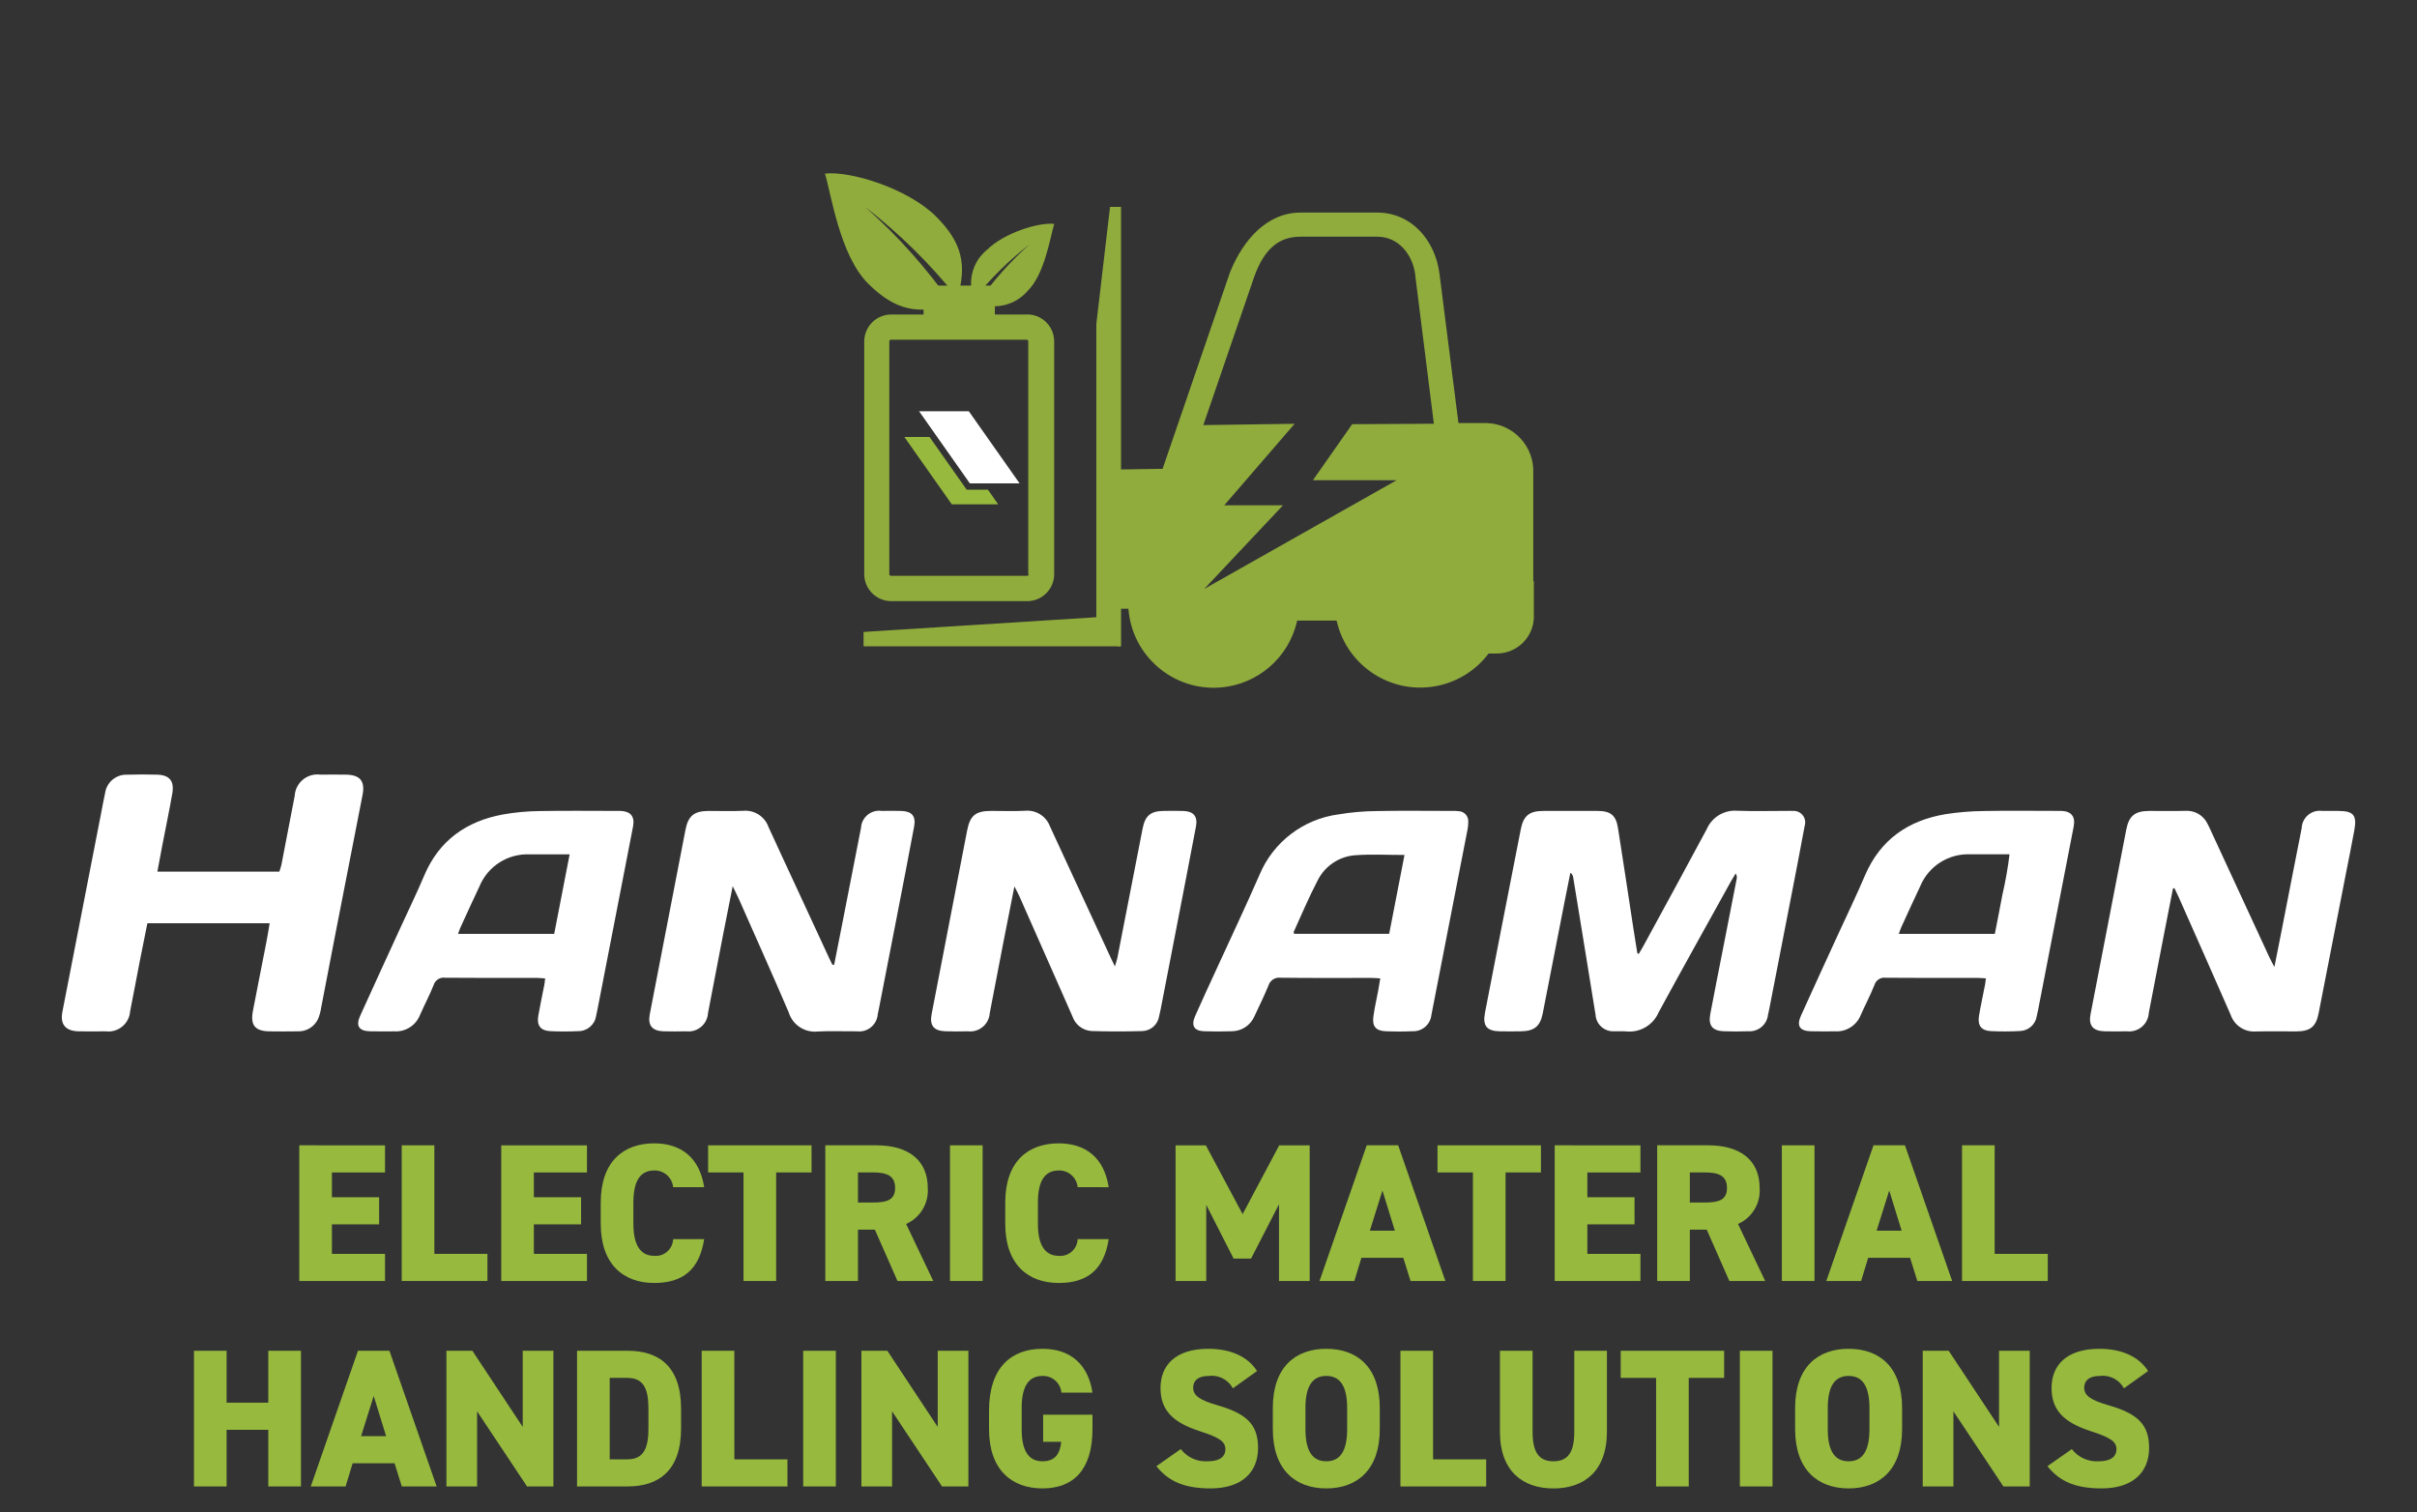 <?xml version="1.0" encoding="utf-8"?>
<!-- Generator: Adobe Illustrator 28.2.0, SVG Export Plug-In . SVG Version: 6.00 Build 0)  -->
<svg version="1.1" id="Layer_1" xmlns="http://www.w3.org/2000/svg" xmlns:xlink="http://www.w3.org/1999/xlink" x="0px" y="0px"
	 viewBox="0 0 307.91 192.628" style="enable-background:new 0 0 307.91 192.628;" xml:space="preserve">
<rect x="0" y="0" width="307.91" height="192.628" fill="#333333" stroke="none"/>
<style type="text/css">
	.st0{fill:#96B93E;}
	.st1{fill:#FFFFFF;}
	.st2{fill:#90AC3D;}
</style>
<g id="Group_132" transform="translate(-363.356 -876.34)">
	<g id="Group_115">
		<path id="Path_184" class="st0" d="M412.405,1022.253v3.457h-6.764v3.156h6.013v3.457h-6.013
			v3.758h6.764v3.457h-10.923v-17.285H412.405z"/>
		<path id="Path_185" class="st0" d="M418.691,1036.082h6.764v3.457h-10.923v-17.287h4.159
			L418.691,1036.082z"/>
		<path id="Path_186" class="st0" d="M438.133,1022.253v3.457h-6.765v3.156h6.013v3.457h-6.013
			v3.758h6.765v3.457H427.21v-17.285H438.133z"/>
		<path id="Path_187" class="st0" d="M449.106,1027.589c-0.115-1.233-1.167-2.165-2.405-2.13
			c-1.729,0-2.656,1.253-2.656,4.084v2.706c0,2.706,0.9,4.084,2.656,4.084
			c1.216,0.108,2.29-0.791,2.397-2.007c0.003-0.041,0.006-0.082,0.007-0.123
			h3.958c-0.6,3.883-2.706,5.587-6.363,5.587c-3.934,0-6.814-2.38-6.814-7.541
			v-2.706c0-5.211,2.881-7.541,6.814-7.541c3.432,0,5.787,1.829,6.363,5.587
			L449.106,1027.589z"/>
		<path id="Path_188" class="st0" d="M466.743,1022.253v3.457h-4.51v13.83h-4.159v-13.83h-4.509
			v-3.457H466.743z"/>
		<path id="Path_189" class="st0" d="M477.69,1039.539L474.809,1033H472.654v6.539h-4.159v-17.287
			h6.514c3.984,0,6.539,1.829,6.539,5.437c0.141,1.957-0.962,3.791-2.756,4.585
			l3.458,7.266L477.69,1039.539z M474.508,1029.539c1.679,0,2.881-0.225,2.881-1.854
			c0-1.654-1.2-1.979-2.881-1.979h-1.854v3.833H474.508z"/>
		<rect id="Rectangle_31" x="484.379" y="1022.252" class="st0" width="4.159" height="17.287"/>
		<path id="Path_190" class="st0" d="M500.639,1027.589c-0.115-1.233-1.167-2.165-2.405-2.13
			c-1.729,0-2.655,1.253-2.655,4.084v2.706c0,2.706,0.9,4.084,2.655,4.084
			c1.216,0.108,2.289-0.79,2.397-2.005c0.003-0.042,0.006-0.083,0.007-0.125
			h3.958c-0.6,3.883-2.706,5.587-6.364,5.587c-3.933,0-6.814-2.38-6.814-7.541
			v-2.706c0-5.211,2.881-7.541,6.814-7.541c3.432,0,5.787,1.829,6.364,5.587
			L500.639,1027.589z"/>
		<path id="Path_191" class="st0" d="M521.658,1031.022l4.66-8.769h3.883v17.287h-3.908v-9.774
			l-3.558,6.915h-2.229l-3.482-6.84v9.7h-3.908v-17.288h3.858L521.658,1031.022z"/>
		<path id="Path_192" class="st0" d="M531.453,1039.539l6.013-17.287h4.008l6.013,17.287h-4.434
			l-0.927-2.956h-5.335l-0.9,2.956H531.453z M537.867,1033.125h3.182l-1.578-5.111
			L537.867,1033.125z"/>
		<path id="Path_193" class="st0" d="M559.663,1022.253v3.457h-4.509v13.83h-4.159v-13.83h-4.51
			v-3.457H559.663z"/>
		<path id="Path_194" class="st0" d="M572.339,1022.253v3.457h-6.765v3.156h6.013v3.457h-6.013
			v3.758h6.765v3.457h-10.923v-17.285H572.339z"/>
		<path id="Path_195" class="st0" d="M583.663,1039.539L580.782,1033h-2.152v6.539h-4.159v-17.287
			h6.514c3.984,0,6.539,1.829,6.539,5.437c0.14,1.956-0.962,3.791-2.755,4.585
			l3.457,7.266L583.663,1039.539z M580.481,1029.539c1.679,0,2.881-0.225,2.881-1.854
			c0-1.654-1.2-1.979-2.881-1.979h-1.851v3.833H580.481z"/>
		<rect id="Rectangle_32" x="590.352" y="1022.252" class="st0" width="4.159" height="17.287"/>
		<path id="Path_196" class="st0" d="M596.014,1039.539l6.013-17.287h4.008l6.013,17.287h-4.435
			l-0.927-2.956h-5.336l-0.9,2.956H596.014z M602.428,1033.125h3.182l-1.578-5.111
			L602.428,1033.125z"/>
		<path id="Path_197" class="st0" d="M617.463,1036.082h6.765v3.457h-10.923v-17.287h4.159
			L617.463,1036.082z"/>
		<path id="Path_198" class="st0" d="M392.224,1055.04h5.311v-6.614h4.159v17.287h-4.159v-7.215
			h-5.311v7.215h-4.159v-17.286h4.159V1055.04z"/>
		<path id="Path_199" class="st0" d="M402.946,1065.714l6.013-17.287h4.008l6.013,17.287h-4.435
			l-0.927-2.956h-5.336l-0.9,2.956H402.946z M409.36,1059.3h3.182l-1.579-5.111
			L409.36,1059.3z"/>
		<path id="Path_200" class="st0" d="M433.856,1048.427v17.287h-3.357l-6.364-9.571v9.571h-3.908
			v-17.287h3.307l6.414,9.7v-9.7H433.856z"/>
		<path id="Path_201" class="st0" d="M436.867,1065.714v-17.287h6.439
			c3.933,0,6.814,1.929,6.814,7.391v2.505c0,5.412-2.881,7.391-6.814,7.391
			H436.867z M445.962,1058.323v-2.505c0-2.33-0.5-3.934-2.655-3.934h-2.28v10.372h2.28
			C445.461,1062.256,445.962,1060.656,445.962,1058.323"/>
		<path id="Path_202" class="st0" d="M456.909,1062.257h6.765v3.457h-10.928v-17.287h4.159
			L456.909,1062.257z"/>
		<rect id="Rectangle_33" x="465.678" y="1048.427" class="st0" width="4.159" height="17.287"/>
		<path id="Path_203" class="st0" d="M486.722,1048.427v17.287h-3.357l-6.364-9.571v9.571h-3.908
			v-17.287h3.307l6.414,9.7v-9.7H486.722z"/>
		<path id="Path_204" class="st0" d="M502.53,1056.569v1.854c0,5.161-2.431,7.541-6.364,7.541
			s-6.814-2.38-6.814-7.541v-2.355c0-5.562,2.881-7.892,6.814-7.892
			c3.758,0,5.863,2.2,6.364,5.587h-3.955c-0.115-1.233-1.168-2.165-2.406-2.13
			c-1.729,0-2.656,1.253-2.656,4.084v2.706c0,2.831,0.927,4.084,2.656,4.084
			c1.679,0,2.23-1.052,2.38-2.48h-2.305v-3.457L502.53,1056.569z"/>
		<path id="Path_205" class="st0" d="M520.418,1053.212c-0.603-1.112-1.828-1.739-3.082-1.578
			c-1.378,0-1.979,0.626-1.979,1.5c0,1.027,0.9,1.6,3.082,2.23
			c3.758,1.077,5.186,2.48,5.186,5.437c0,3.132-2.1,5.161-6.038,5.161
			c-3.156,0-5.286-0.777-6.915-2.831l3.106-2.18
			c0.818,1.066,2.118,1.65,3.458,1.554c1.6,0,2.229-0.676,2.229-1.5
			c0-1-0.7-1.5-3.257-2.33c-3.507-1.127-5.011-2.731-5.011-5.512
			c0-2.856,1.879-4.986,6.088-4.986c2.756,0,4.985,0.927,6.213,2.831
			L520.418,1053.212z"/>
		<path id="Path_206" class="st0" d="M532.318,1065.964c-3.934,0-6.814-2.38-6.814-7.541v-2.706
			c0-5.211,2.881-7.541,6.814-7.541s6.814,2.33,6.814,7.541v2.706
			C539.132,1063.584,536.251,1065.964,532.318,1065.964 M529.662,1058.423
			c0,2.831,0.927,4.084,2.656,4.084s2.655-1.253,2.655-4.084v-2.706
			c0-2.831-0.927-4.084-2.655-4.084s-2.656,1.253-2.656,4.084V1058.423z"/>
		<path id="Path_207" class="st0" d="M545.921,1062.257h6.765v3.457h-10.925v-17.287h4.159
			L545.921,1062.257z"/>
		<path id="Path_208" class="st0" d="M568.068,1048.427v10.3c0,5.111-2.981,7.241-6.815,7.241
			s-6.814-2.13-6.814-7.215v-10.326h4.158v10.322
			c0,2.53,0.752,3.758,2.656,3.758s2.656-1.228,2.656-3.758v-10.322H568.068z"/>
		<path id="Path_209" class="st0" d="M583,1048.427v3.457h-4.51v13.83h-4.159v-13.83h-4.509
			v-3.457H583z"/>
		<rect id="Rectangle_34" x="585.003" y="1048.427" class="st0" width="4.159" height="17.287"/>
		<path id="Path_210" class="st0" d="M598.857,1065.964c-3.934,0-6.815-2.38-6.815-7.541v-2.706
			c0-5.211,2.881-7.541,6.815-7.541s6.814,2.33,6.814,7.541v2.706
			C605.671,1063.584,602.79,1065.964,598.857,1065.964 M596.201,1058.423
			c0,2.831,0.927,4.084,2.656,4.084s2.655-1.253,2.655-4.084v-2.706
			c0-2.831-0.927-4.084-2.655-4.084s-2.656,1.253-2.656,4.084V1058.423z"/>
		<path id="Path_211" class="st0" d="M621.93,1048.427v17.287h-3.356l-6.364-9.571v9.571h-3.909
			v-17.287h3.307l6.414,9.7v-9.7H621.93z"/>
		<path id="Path_212" class="st0" d="M633.931,1053.212c-0.603-1.112-1.828-1.739-3.082-1.578
			c-1.378,0-1.979,0.626-1.979,1.5c0,1.027,0.9,1.6,3.082,2.23
			c3.758,1.077,5.186,2.48,5.186,5.437c0,3.132-2.1,5.161-6.038,5.161
			c-3.156,0-5.286-0.777-6.915-2.831l3.106-2.18
			c0.818,1.066,2.118,1.65,3.458,1.554c1.6,0,2.229-0.676,2.229-1.5
			c0-1-0.7-1.5-3.257-2.33c-3.507-1.127-5.011-2.731-5.011-5.512
			c0-2.856,1.879-4.986,6.088-4.986c2.756,0,4.986,0.927,6.213,2.831
			L633.931,1053.212z"/>
	</g>
	<g id="Group_127" transform="translate(814.42 884.229)">
		<path id="Path_51-2" class="st1" d="M-242.287,113.629c0.2-0.349,0.414-0.694,0.606-1.049
			c2.688-4.944,5.394-9.877,8.045-14.84c0.663-1.529,2.224-2.469,3.886-2.339
			c2.119,0.074,4.242,0.017,6.363,0.017c0.231,0,0.464-0.011,0.694,0.006
			c0.806-0.076,1.521,0.516,1.597,1.322c0.02,0.206-0.005,0.413-0.071,0.609
			c-0.5,2.729-1.029,5.45-1.557,8.173c-0.975,5.029-1.955,10.058-2.938,15.085
			c-0.052,0.265-0.11,0.528-0.17,0.791c-0.142,1.252-1.243,2.172-2.5,2.089
			c-1.041,0.035-2.082,0.035-3.124,0c-1.463-0.05-2.007-0.741-1.729-2.2
			c0.54-2.838,1.1-5.671,1.659-8.506c0.57-2.911,1.139-5.821,1.708-8.732
			c0.048-0.23-0.002-0.47-0.137-0.663c-0.2,0.327-0.4,0.648-0.584,0.981
			c-3.081,5.563-6.186,11.113-9.221,16.7c-0.702,1.651-2.407,2.642-4.189,2.435
			c-0.5-0.041-1,0.011-1.5-0.012c-1.223,0.06-2.269-0.87-2.351-2.092
			c-0.41-2.47-0.8-4.943-1.2-7.415c-0.549-3.384-1.101-6.767-1.657-10.15
			c-0.038-0.22-0.166-0.414-0.353-0.536c-0.263,1.319-0.531,2.638-0.79,3.958
			c-0.909,4.65-1.808,9.3-2.727,13.949c-0.33,1.669-1.081,2.266-2.8,2.29
			c-0.887,0.013-1.774,0.016-2.661,0c-1.675-0.031-2.218-0.7-1.9-2.361
			c0.683-3.555,1.374-7.109,2.071-10.662c0.827-4.234,1.656-8.467,2.488-12.7
			c0.339-1.733,1.074-2.348,2.862-2.354c2.314-0.008,4.628-0.008,6.942,0
			c1.648,0.008,2.327,0.555,2.584,2.187c0.667,4.224,1.3,8.453,1.944,12.68
			c0.167,1.092,0.348,2.181,0.522,3.272l0.192,0.069"/>
		<path id="Path_52-2" class="st1" d="M-416.708,109.732h-15.581
			c-0.323,1.613-0.653,3.223-0.968,4.836c-0.413,2.118-0.8,4.24-1.226,6.356
			c-0.096,1.528-1.413,2.69-2.942,2.594c-0.064-0.004-0.127-0.01-0.19-0.019
			c-1.157,0.014-2.315,0.028-3.472,0c-1.64-0.045-2.337-0.9-2.03-2.477
			c1.631-8.396,3.267-16.791,4.909-25.184c0.177-0.907,0.338-1.819,0.539-2.721
			c0.206-1.36,1.395-2.352,2.77-2.311c1.271-0.044,2.546-0.034,3.818-0.005
			c1.6,0.036,2.247,0.795,1.967,2.4c-0.384,2.2-0.844,4.388-1.268,6.582
			c-0.211,1.092-0.411,2.186-0.635,3.374h15.54
			c0.107-0.299,0.198-0.604,0.272-0.913c0.567-2.912,1.118-5.827,1.683-8.739
			c0.093-1.599,1.464-2.82,3.063-2.727c0.073,0.004,0.146,0.011,0.219,0.021
			c1.08-0.008,2.16-0.014,3.24,0c1.812,0.027,2.468,0.818,2.125,2.576
			c-1.177,6.051-2.359,12.1-3.545,18.149c-0.582,2.988-1.147,5.979-1.731,8.966
			c-0.07,0.495-0.203,0.98-0.395,1.442c-0.476,1.008-1.514,1.629-2.628,1.572
			c-1.2,0.017-2.392,0.022-3.587,0c-1.816-0.032-2.428-0.785-2.083-2.6
			c0.554-2.915,1.143-5.822,1.709-8.734c0.152-0.784,0.275-1.573,0.424-2.433"/>
		<path id="Path_53-2" class="st1" d="M-321.836,105.042c-0.521,2.637-1,5.009-1.457,7.385
			c-0.566,2.911-1.115,5.826-1.681,8.737c-0.081,1.378-1.264,2.43-2.642,2.349
			c-0.05-0.003-0.1-0.007-0.15-0.013c-0.964,0.017-1.929,0.031-2.892-0.006
			c-1.458-0.055-2-0.751-1.724-2.184c1.502-7.791,3.008-15.581,4.519-23.37
			c0.379-1.953,1.085-2.516,3.088-2.52c1.427,0,2.857,0.056,4.28-0.016
			c1.394-0.14,2.706,0.68,3.192,1.993c0.859,1.853,1.716,3.706,2.569,5.561
			c1.747,3.776,3.495,7.552,5.244,11.327c0.112,0.241,0.229,0.478,0.454,0.945
			c0.147-0.5,0.26-0.8,0.32-1.1c1.072-5.481,2.141-10.962,3.208-16.444
			c0.327-1.668,1.025-2.243,2.679-2.263c0.848-0.01,1.7-0.027,2.545,0.006
			c1.275,0.049,1.817,0.7,1.579,1.967c-0.815,4.314-1.656,8.624-2.49,12.934
			c-0.667,3.441-1.333,6.881-2,10.321c-0.059,0.3-0.122,0.6-0.2,0.9
			c-0.155,1.079-1.066,1.89-2.156,1.918c-2.158,0.06-4.32,0.064-6.477-0.006
			c-1.115-0.08-2.072-0.825-2.423-1.887c-0.646-1.441-1.274-2.891-1.912-4.336
			c-1.619-3.667-3.239-7.331-4.86-10.994c-0.149-0.336-0.333-0.657-0.614-1.207"/>
		<path id="Path_54-2" class="st1" d="M-344.799,115.027c0.305-1.543,0.609-3.087,0.914-4.63
			c0.835-4.271,1.662-8.545,2.507-12.814c0.069-1.275,1.159-2.253,2.434-2.183
			c0.071,0.004,0.142,0.011,0.212,0.021c0.848-0.01,1.7-0.026,2.545,0.006
			c1.287,0.048,1.82,0.675,1.581,1.961c-0.726,3.9-1.487,7.794-2.241,11.689
			c-0.733,3.782-1.47,7.563-2.211,11.342c-0.059,0.3-0.119,0.6-0.186,0.905
			c-0.097,1.305-1.234,2.283-2.539,2.186c-0.04-0.003-0.08-0.007-0.12-0.012
			c-1.658,0.02-3.321-0.068-4.974,0.024c-1.671,0.185-3.236-0.85-3.719-2.46
			c-2.065-4.816-4.21-9.6-6.328-14.39c-0.211-0.479-0.453-0.945-0.8-1.662
			c-0.445,2.244-0.84,4.2-1.22,6.162c-0.645,3.328-1.275,6.658-1.922,9.985
			c-0.073,1.374-1.246,2.428-2.62,2.355c-0.056-0.003-0.111-0.008-0.166-0.014
			c-0.964,0.018-1.929,0.03-2.893,0c-1.454-0.051-2.014-0.766-1.741-2.177
			c1.512-7.829,3.027-15.657,4.545-23.485c0.348-1.794,1.107-2.405,2.947-2.413
			c1.466-0.007,2.934,0.055,4.4-0.017c1.435-0.132,2.774,0.732,3.245,2.094
			c1.217,2.663,2.457,5.317,3.687,7.974c1.376,2.972,2.752,5.944,4.128,8.916
			c0.1,0.206,0.2,0.407,0.3,0.61l0.232,0.03"/>
		<path id="Path_55-2" class="st1" d="M-174.24,105.295c-0.392,2-0.788,3.991-1.175,5.988
			c-0.637,3.29-1.262,6.582-1.906,9.87c-0.076,1.379-1.256,2.434-2.634,2.358
			c-0.051-0.003-0.102-0.007-0.153-0.013c-0.964,0.018-1.929,0.03-2.892,0
			c-1.459-0.052-2.017-0.764-1.744-2.174c1.514-7.829,3.029-15.657,4.545-23.484
			c0.348-1.8,1.1-2.408,2.941-2.416c1.543-0.007,3.086,0.031,4.628-0.011
			c1.188-0.07,2.298,0.593,2.8,1.672c0.166,0.3,0.306,0.622,0.451,0.937
			c2.475,5.351,4.949,10.701,7.423,16.052c0.157,0.339,0.342,0.665,0.635,1.23
			c0.357-1.8,0.667-3.34,0.969-4.884c0.836-4.271,1.659-8.545,2.509-12.814
			c0.052-1.269,1.124-2.255,2.393-2.203c0.079,0.003,0.158,0.011,0.236,0.022
			c0.694-0.011,1.388-0.005,2.083,0c1.878,0.009,2.335,0.539,2,2.42
			c-0.356,1.971-0.761,3.933-1.145,5.9c-1.133,5.822-2.271,11.643-3.412,17.464
			c-0.334,1.7-1.062,2.285-2.784,2.3s-3.472-0.031-5.206,0.012
			c-1.435,0.107-2.759-0.772-3.218-2.135c-2.192-5.012-4.416-10.011-6.631-15.014
			c-0.166-0.375-0.351-0.74-0.527-1.11l-0.187,0.041"/>
		<path id="Path_56-2" class="st1" d="M-275.227,116.759c-0.459-0.026-0.8-0.062-1.135-0.062
			c-3.854,0-7.708,0.023-11.562-0.023c-0.697-0.09-1.355,0.34-1.553,1.014
			c-0.546,1.315-1.172,2.6-1.777,3.886c-0.498,1.172-1.652,1.928-2.925,1.919
			c-1.155,0.041-2.313,0.04-3.468,0c-1.3-0.046-1.706-0.707-1.167-1.932
			c0.884-2.009,1.816-4,2.729-5.992c1.826-3.992,3.708-7.959,5.463-11.981
			c1.739-4.191,5.582-7.136,10.081-7.725c1.595-0.266,3.209-0.408,4.826-0.423
			c3.159-0.064,6.321-0.02,9.481-0.018c0.346-0.015,0.693-0.003,1.038,0.035
			c0.693,0.047,1.219,0.644,1.179,1.338c0.006,0.347-0.028,0.693-0.1,1.033
			c-1.527,7.859-3.058,15.717-4.594,23.574c-0.119,1.214-1.16,2.128-2.379,2.088
			c-1.154,0.049-2.313,0.049-3.468,0c-1.24-0.054-1.718-0.636-1.544-1.9
			c0.152-1.1,0.409-2.194,0.614-3.291c0.09-0.484,0.164-0.97,0.259-1.538
			 M-272.14,101.033c-2.175,0-4.214-0.114-6.235,0.031
			c-2.094,0.137-3.952,1.392-4.862,3.283c-1.106,2.107-2.022,4.314-3.015,6.48
			c-0.025,0.055,0.026,0.145,0.048,0.252h12.113l1.951-10.046"/>
		<path id="Path_57-2" class="st1" d="M-198.069,116.759c-0.444-0.028-0.748-0.063-1.051-0.063
			c-3.895,0-7.789,0.017-11.683-0.019c-0.66-0.104-1.293,0.3-1.478,0.942
			c-0.51,1.287-1.164,2.516-1.727,3.783c-0.52,1.34-1.847,2.189-3.281,2.1
			c-1.041,0-2.083,0.025-3.123-0.008c-1.385-0.044-1.8-0.7-1.228-1.973
			c1.535-3.406,3.1-6.8,4.659-10.2c1.171-2.557,2.4-5.09,3.5-7.674
			c1.953-4.568,5.5-7.017,10.271-7.812c1.598-0.25,3.212-0.384,4.83-0.4
			c3.083-0.061,6.169-0.018,9.253-0.018c0.232,0,0.463-0.009,0.694,0
			c1.257,0.062,1.784,0.728,1.543,1.99c-0.534,2.8-1.087,5.594-1.63,8.392
			c-0.961,4.953-1.92,9.905-2.88,14.857c-0.058,0.3-0.12,0.6-0.192,0.9
			c-0.161,1.076-1.072,1.88-2.159,1.907c-1.232,0.068-2.467,0.071-3.7,0.009
			c-1.207-0.057-1.708-0.724-1.5-1.951c0.222-1.329,0.513-2.646,0.77-3.969
			c0.042-0.22,0.063-0.445,0.113-0.8 M-209.162,111.085h12.228
			c0.328-1.694,0.661-3.345,0.966-5c0.393-1.694,0.695-3.408,0.905-5.135h-4.985
			c-2.781-0.123-5.34,1.51-6.4,4.084c-0.823,1.737-1.618,3.487-2.419,5.234
			c-0.108,0.235-0.178,0.488-0.3,0.819"/>
		<path id="Path_58-2" class="st1" d="M-381.622,116.761c-0.438-0.028-0.742-0.064-1.045-0.065
			c-3.894,0-7.789,0.017-11.682-0.02c-0.66-0.101-1.293,0.304-1.478,0.946
			c-0.514,1.286-1.166,2.516-1.727,3.783c-0.518,1.341-1.847,2.191-3.282,2.1
			c-1.041,0-2.083,0.025-3.123-0.008c-1.386-0.044-1.8-0.7-1.223-1.974
			c1.7-3.755,3.425-7.5,5.141-11.245c1.01-2.207,2.075-4.39,3.02-6.624
			c1.9-4.487,5.375-6.923,10.04-7.783c1.519-0.268,3.058-0.412,4.6-0.43
			c3.315-0.063,6.632-0.019,9.948-0.019c0.154,0,0.309-0.005,0.462,0
			c1.264,0.064,1.794,0.728,1.553,1.988c-0.535,2.8-1.086,5.594-1.63,8.391
			c-0.963,4.952-1.926,9.904-2.889,14.855c-0.059,0.3-0.116,0.605-0.19,0.9
			c-0.175,1.117-1.144,1.936-2.274,1.922c-1.192,0.057-2.392,0.059-3.584,0
			c-1.215-0.061-1.715-0.728-1.506-1.947c0.228-1.328,0.518-2.645,0.774-3.968
			c0.043-0.22,0.056-0.447,0.1-0.8 M-378.497,100.957c-1.853,0-3.464,0-5.074,0
			c-2.782-0.129-5.346,1.5-6.411,4.073c-0.825,1.736-1.618,3.487-2.42,5.233
			c-0.108,0.236-0.185,0.487-0.312,0.825h12.25l1.967-10.131"/>
	</g>
	<g id="Group_129" transform="translate(1399.135 215.84)">
		<path id="Path_395" class="st2" d="M-930.686,682.614c0.786,2.529,1.874,10.417,5.51,14.025
			c3.49,3.469,6.376,3.937,10.69,2.669c-3.184-4.576-6.905-8.754-11.083-12.445
			c4.366,3.383,8.315,7.272,11.765,11.586c1.189-4.159,0.675-6.978-2.76-10.4
			C-920.186,684.476-927.463,682.254-930.686,682.614"/>
		<path id="Path_396" class="st2" d="M-910.037,692.321c-1.859,1.51-2.53,4.046-1.662,6.278
			c2.093-2.609,4.486-4.961,7.131-7.008c-2.518,2.23-4.76,4.754-6.678,7.518
			c2.273,0.919,4.878,0.264,6.447-1.619c2.115-2.1,2.851-6.948,3.324-8.467
			c-1.974-0.22-6.366,1.13-8.562,3.3"/>
		<path id="Path_397" class="st1" d="M-918.694,712.894l6.467,9.187h6.336l-6.467-9.187H-918.694z"/>
		<path id="Path_398" class="st0" d="M-920.563,716.18l6.034,8.567h5.913l-1.309-1.859h-2.7
			l-0.242-0.34l-4.492-6.378h-3.216L-920.563,716.18z"/>
		<path id="Path_399" class="st2" d="M-904.94,700.568h-4.1v-2.969
			c0.002-0.396-0.318-0.718-0.714-0.72c-0,0-0.001,0-0.001,0h-7.645
			c-0.395-0.001-0.717,0.315-0.725,0.71v2.979h-4.1
			c-1.891-0.011-3.436,1.509-3.455,3.4V733.658
			c0.01,1.9,1.555,3.433,3.455,3.429h17.285
			c1.894,0.01,3.44-1.515,3.455-3.409v-29.69
			c-0.003-1.891-1.534-3.424-3.425-3.429h-0.03 M-904.728,733.648
			c0.006,0.11-0.079,0.204-0.19,0.21c-0,0-0.001,0-0.001,0
			h-17.356c-0.11,0.007-0.205-0.077-0.212-0.187
			c-0-0.001-0-0.002-0-0.003v-29.68
			c-0.001-0.109,0.082-0.201,0.191-0.21h17.3
			c0.11-0.007,0.205,0.077,0.212,0.187c0,0.001,0,0.002,0,0.003
			v29.68h0.05H-904.728z"/>
		<path id="Path_400" class="st2" d="M-840.45,734.53v-13.751
			c0.145-3.377-2.476-6.233-5.853-6.378c-0.078-0.003-0.155-0.005-0.233-0.005
			h-3.447l-2.417-19.042c-0.564-4.3-3.594-7.764-7.928-7.773h-9.762
			c-4.273,0-7.313,3.462-8.99,7.6l-8.593,25.047l-5.92,0.086v-32.65h-0.639
			l-1.883,51.47l-29.649,1.874v1.831h32.736v-4.785h1
			c0.458,5.999,5.692,10.49,11.691,10.032c4.791-0.366,8.777-3.828,9.809-8.521
			h5.027c1.315,5.882,7.15,9.584,13.032,8.268
			c2.528-0.565,4.772-2.011,6.331-4.079h1.075
			c2.612-0.02,4.712-2.154,4.692-4.766c-0.001-0.076-0.003-0.151-0.007-0.227
			v-4.232h-0.069H-840.45z M-863.52,714.542l-5,7.137h10.661l-24.5,13.845l10.025-10.649
			h-7.484l8.968-10.386l-11.632,0.168l6.5-18.949
			c1.329-3.646,3.229-5.053,5.892-5.053h9.762c2.672,0,4.474,2.2,4.838,4.793
			v0.095l2.375,18.941L-863.52,714.542z"/>
		<path id="Path_401" class="st2" d="M-896.115,739.133v-37.36l1.748-14.914h1.4v55.979h-0.347
			l-2.312-1.74"/>
	</g>
</g>
</svg>
